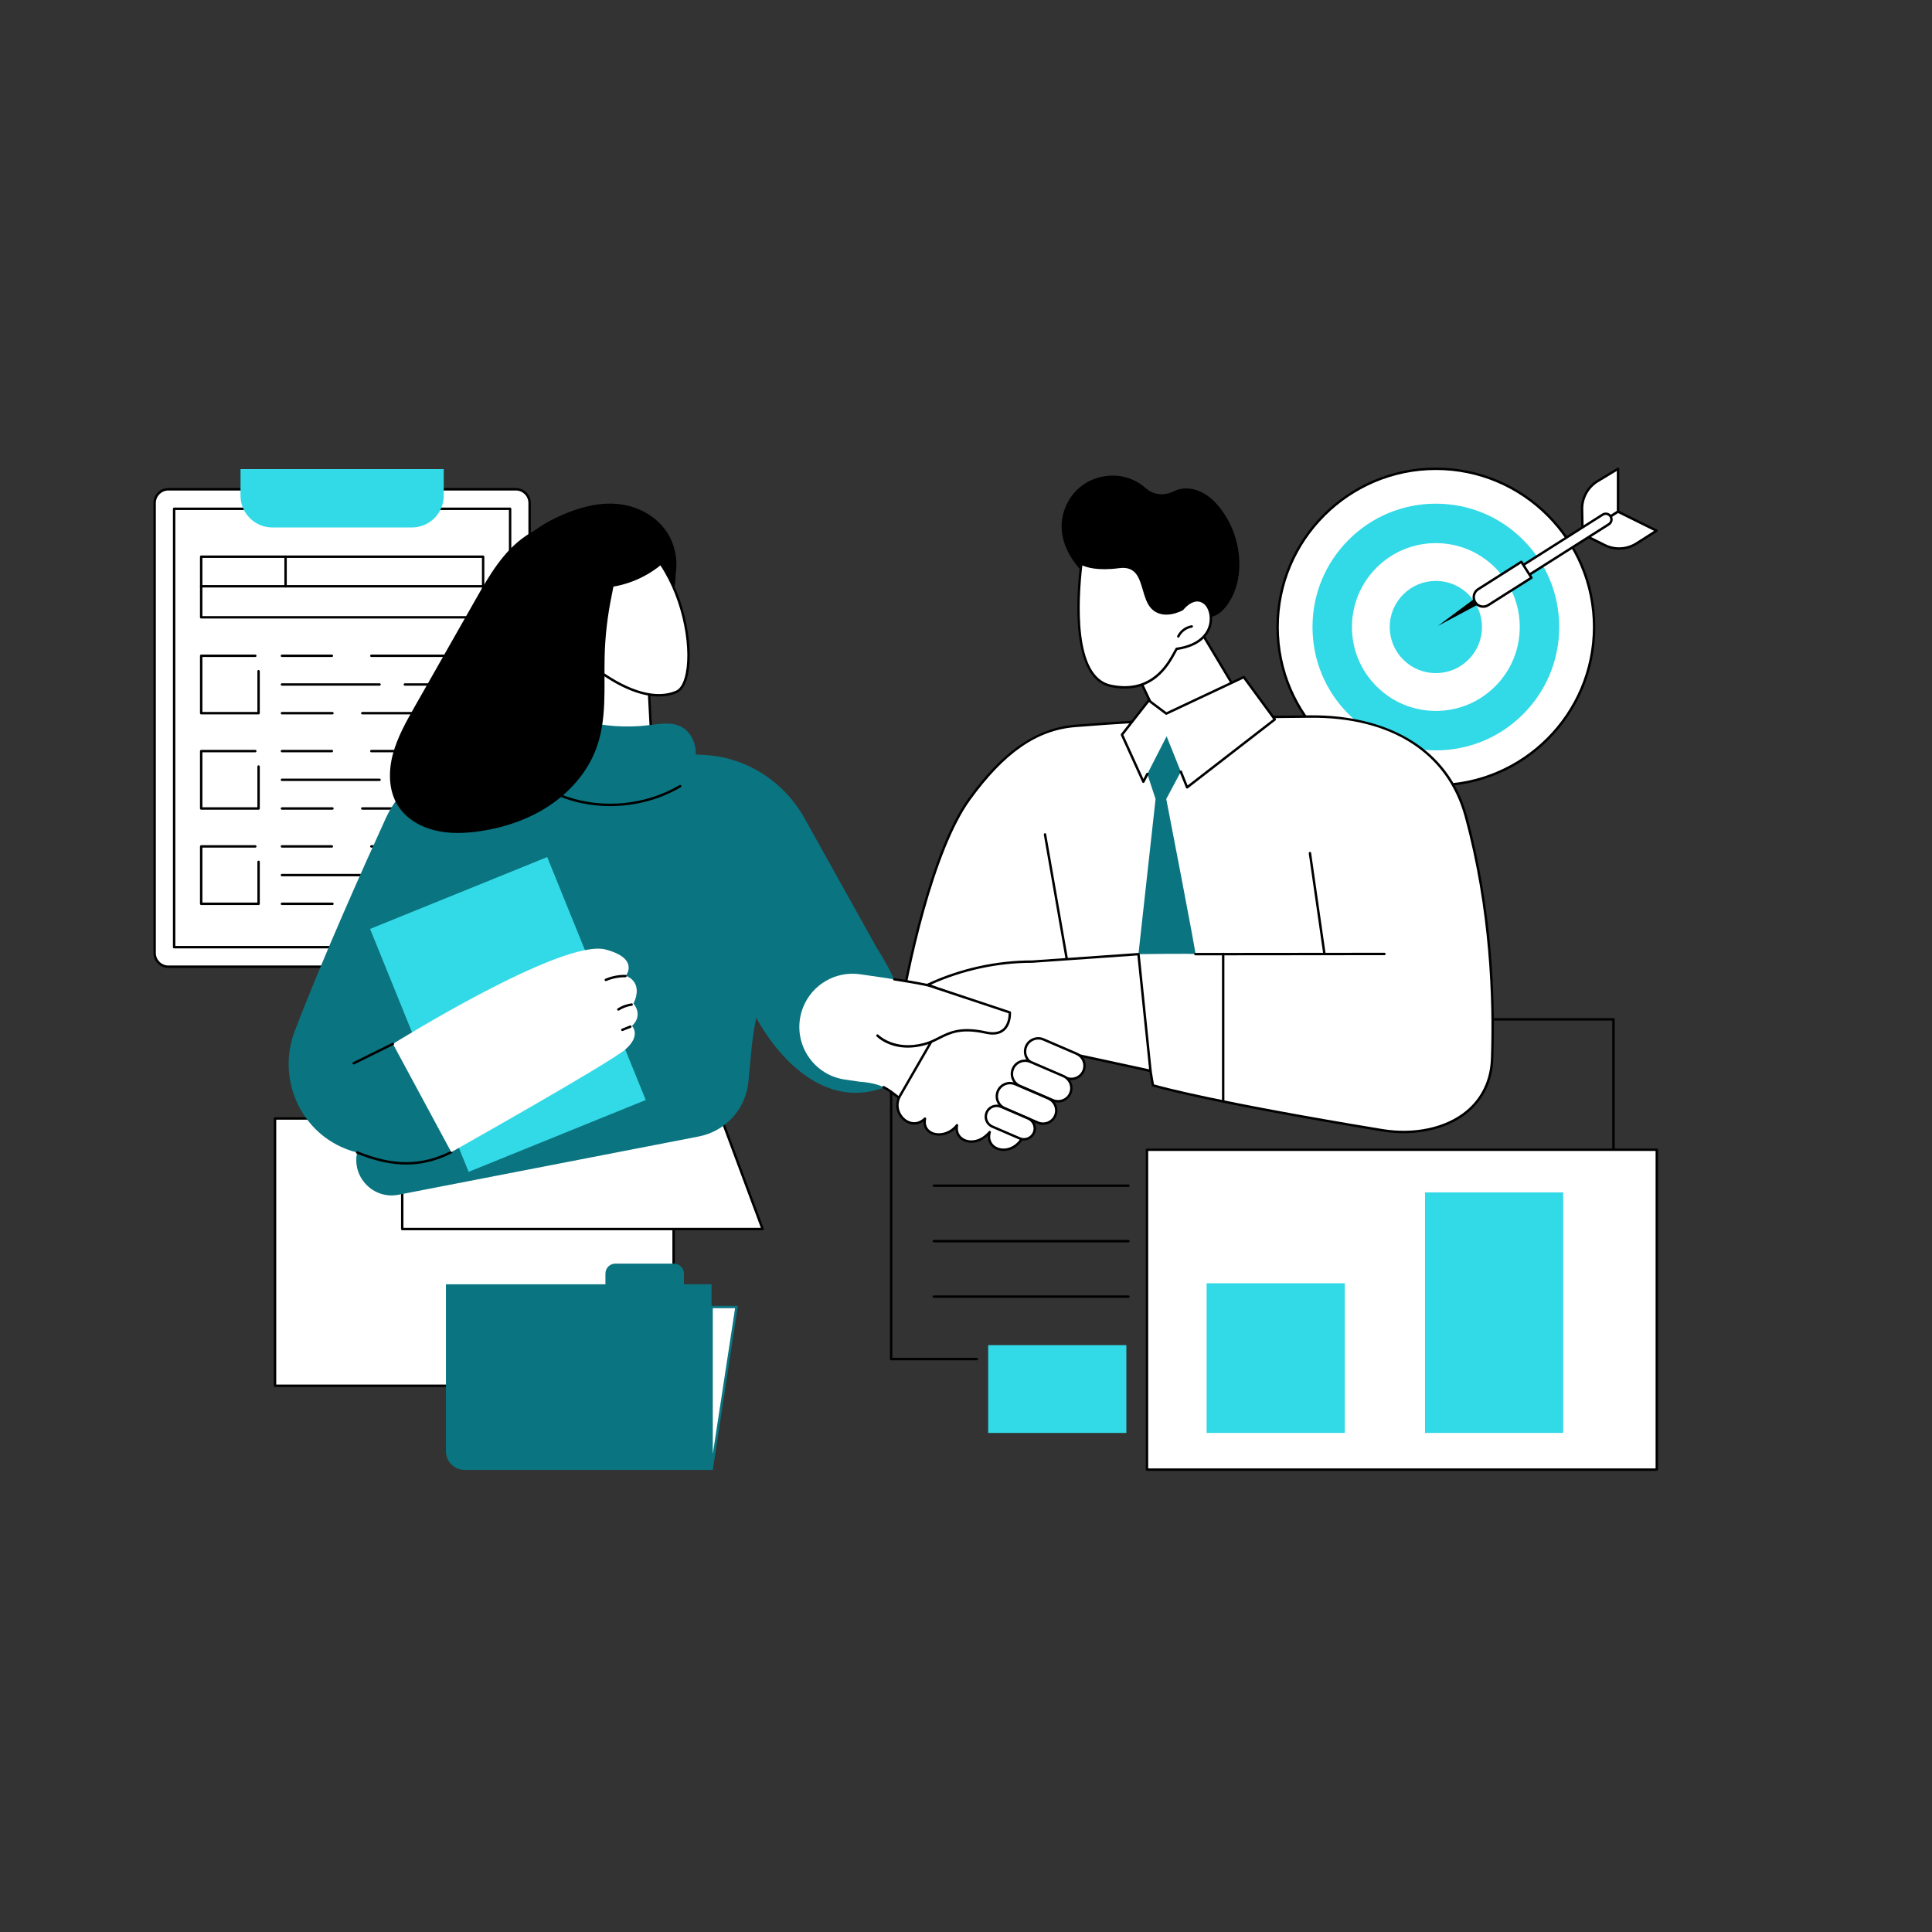 <?xml version="1.0" encoding="UTF-8"?> <svg xmlns="http://www.w3.org/2000/svg" id="Background" viewBox="0 0 1600 1600"><rect x="0" y="0" width="1600" height="1600" fill="#333333" stroke="none"/><defs><style> .cls-1 { fill: #fff; } .cls-2 { fill: #0a7480; } .cls-3 { fill: #32d9e6; } </style></defs><path d="M1336.22,1126.53h-288.84c-.55,0-1-.45-1-1s.45-1,1-1h287.84v-279.36h-596.22v279.36h69.94c.55,0,1,.45,1,1s-.45,1-1,1h-70.94c-.55,0-1-.45-1-1v-281.36c0-.55.45-1,1-1h598.22c.55,0,1,.45,1,1v281.36c0,.55-.45,1-1,1Z"></path><rect class="cls-1" x="949.89" y="952.19" width="422.2" height="264.89"></rect><path d="M1372.09,1218.08h-422.2c-.55,0-1-.45-1-1v-264.89c0-.55.45-1,1-1h422.2c.55,0,1,.45,1,1v264.89c0,.55-.45,1-1,1ZM950.89,1216.08h420.2v-262.89h-420.2v262.89Z"></path><rect class="cls-3" x="818.37" y="1113.98" width="114.42" height="72.72"></rect><rect class="cls-3" x="999.26" y="1062.75" width="114.42" height="123.95"></rect><rect class="cls-3" x="1180.14" y="987.48" width="114.42" height="199.22"></rect><path d="M934.51,982.93h-161.16c-.55,0-1-.45-1-1s.45-1,1-1h161.16c.55,0,1,.45,1,1s-.45,1-1,1Z"></path><path d="M934.51,1028.87h-161.16c-.55,0-1-.45-1-1s.45-1,1-1h161.16c.55,0,1,.45,1,1s-.45,1-1,1Z"></path><path d="M934.51,1074.82h-161.16c-.55,0-1-.45-1-1s.45-1,1-1h161.16c.55,0,1,.45,1,1s-.45,1-1,1Z"></path><ellipse class="cls-1" cx="1189.11" cy="519.27" rx="131.06" ry="131.04"></ellipse><path d="M1189.11,651.32c-72.82,0-132.06-59.23-132.06-132.04s59.24-132.04,132.06-132.04,132.06,59.23,132.06,132.04-59.24,132.04-132.06,132.04ZM1189.11,389.23c-71.72,0-130.06,58.34-130.06,130.04s58.35,130.04,130.06,130.04,130.06-58.34,130.06-130.04-58.35-130.04-130.06-130.04Z"></path><path class="cls-3" d="M1189.11,621.41c-27.29,0-52.94-10.62-72.23-29.92-19.29-19.29-29.92-44.94-29.92-72.22s10.63-52.93,29.92-72.22c19.29-19.29,44.95-29.92,72.23-29.92s52.94,10.62,72.23,29.92c19.29,19.29,29.92,44.94,29.92,72.22s-10.63,52.93-29.92,72.22c-19.29,19.29-44.95,29.92-72.23,29.92Z"></path><path class="cls-1" d="M1189.11,588.75c-18.56,0-36.01-7.23-49.14-20.35-13.12-13.12-20.35-30.57-20.35-49.13s7.23-36.01,20.35-49.13c13.12-13.12,30.57-20.35,49.14-20.35s36.01,7.23,49.14,20.35c13.12,13.12,20.35,30.57,20.35,49.13s-7.23,36.01-20.35,49.13c-13.12,13.12-30.57,20.35-49.14,20.35Z"></path><path class="cls-3" d="M1189.11,557.46c-10.2,0-19.79-3.97-27-11.18-7.21-7.21-11.19-16.8-11.19-27s3.97-19.79,11.19-27c7.21-7.21,16.8-11.18,27-11.18s19.79,3.97,27,11.18c7.21,7.21,11.19,16.8,11.19,27s-3.97,19.79-11.19,27c-7.21,7.21-16.8,11.18-27,11.18Z"></path><polygon points="1224.73 500.22 1190.8 518.35 1221.66 495.39 1224.73 500.22"></polygon><path class="cls-1" d="M1339.98,423.74l-29.38,18.63-.39-20.62c-.18-9.29,4.51-18,12.35-22.98l17.42-10.55v35.51Z"></path><path d="M1310.61,443.37c-.16,0-.33-.04-.47-.12-.32-.17-.52-.5-.53-.86l-.39-20.62c-.18-9.58,4.73-18.71,12.82-23.84l17.43-10.56c.31-.19.69-.19,1.01-.02.31.18.51.51.51.87v35.51c0,.34-.18.66-.46.84l-29.38,18.63c-.16.1-.35.16-.54.16ZM1338.98,390l-15.9,9.63c-7.49,4.75-12.04,13.22-11.87,22.11l.36,18.84,27.41-17.38v-33.19ZM1339.98,423.74h0,0Z"></path><path class="cls-1" d="M1339.98,423.74l-29.38,18.63,18.49,9.14c8.33,4.12,18.21,3.6,26.06-1.38l16.74-10.61-31.9-15.78Z"></path><path d="M1340.87,455.25c-4.19,0-8.38-.94-12.22-2.84l-18.49-9.15c-.32-.16-.54-.48-.56-.84-.02-.36.16-.7.46-.9l29.38-18.63c.3-.19.67-.21.98-.05l31.9,15.78c.32.16.54.48.56.84.02.36-.16.7-.46.9l-16.74,10.61c-4.47,2.84-9.64,4.27-14.81,4.27ZM1312.64,442.26l16.89,8.36c7.96,3.94,17.57,3.43,25.08-1.33l15.23-9.66-29.81-14.74-27.4,17.38Z"></path><path class="cls-1" d="M1332.36,434.18l-87.68,55.61-5.07-7.99,87.68-55.61c2.21-1.4,5.13-.75,6.53,1.46,1.4,2.21.75,5.13-1.46,6.53Z"></path><path d="M1244.68,490.79c-.33,0-.65-.16-.85-.46l-5.07-7.99c-.14-.22-.19-.5-.13-.75.06-.26.22-.48.44-.63l87.68-55.61c2.67-1.69,6.22-.9,7.91,1.77.82,1.29,1.09,2.83.75,4.32-.33,1.49-1.23,2.77-2.52,3.59l-87.68,55.61c-.17.1-.35.16-.53.16ZM1240.99,482.1l4,6.3,86.83-55.07c.84-.53,1.43-1.36,1.64-2.34.22-.97.04-1.97-.49-2.82-1.1-1.74-3.41-2.26-5.15-1.15l-86.84,55.07Z"></path><path class="cls-1" d="M1268.29,478.45l-35.81,22.71c-3.64,2.31-8.46,1.23-10.77-2.41-2.31-3.64-1.23-8.47,2.41-10.78l35.81-22.71,8.37,13.19Z"></path><path d="M1228.31,503.38c-2.92,0-5.78-1.45-7.45-4.09-1.26-1.99-1.67-4.35-1.16-6.64.51-2.3,1.89-4.25,3.88-5.52l35.81-22.71c.47-.29,1.08-.16,1.38.31l8.37,13.19c.14.22.19.5.13.75-.06.26-.22.48-.44.63l-35.81,22.71c-1.46.93-3.09,1.37-4.7,1.37ZM1259.62,466.65l-34.97,22.18c-1.54.97-2.6,2.49-3,4.26-.4,1.77-.08,3.6.89,5.13,2.01,3.17,6.22,4.11,9.39,2.1l34.97-22.18-7.29-11.5Z"></path><rect class="cls-1" x="128.06" y="405.21" width="310.53" height="395.36" rx="11.37" ry="11.37"></rect><path d="M427.22,801.56H139.43c-6.82,0-12.37-5.55-12.37-12.37v-372.63c0-6.82,5.55-12.37,12.37-12.37h287.8c6.82,0,12.37,5.55,12.37,12.37v372.63c0,6.82-5.55,12.37-12.37,12.37ZM139.43,406.21c-5.72,0-10.37,4.65-10.37,10.37v372.63c0,5.72,4.65,10.37,10.37,10.37h287.8c5.72,0,10.37-4.65,10.37-10.37v-372.63c0-5.72-4.65-10.37-10.37-10.37H139.43Z"></path><path d="M422.45,785.42H144.21c-.55,0-1-.45-1-1v-363.07c0-.55.45-1,1-1h278.24c.55,0,1,.45,1,1v363.07c0,.55-.45,1-1,1ZM145.21,783.42h276.24v-361.07H145.21v361.07Z"></path><path class="cls-3" d="M199.18,388.48v21.95c0,14.57,11.81,26.39,26.39,26.39h115.52c14.57,0,26.39-11.81,26.39-26.39v-21.95h-168.29Z"></path><path d="M400.11,544.1h-92.58c-.55,0-1-.45-1-1s.45-1,1-1h92.58c.55,0,1,.45,1,1s-.45,1-1,1Z"></path><path d="M274.84,544.1h-41.34c-.55,0-1-.45-1-1s.45-1,1-1h41.34c.55,0,1,.45,1,1s-.45,1-1,1Z"></path><path d="M400.11,567.87h-64.81c-.55,0-1-.45-1-1s.45-1,1-1h64.81c.55,0,1,.45,1,1s-.45,1-1,1Z"></path><path d="M314.32,567.87h-80.82c-.55,0-1-.45-1-1s.45-1,1-1h80.82c.55,0,1,.45,1,1s-.45,1-1,1Z"></path><path d="M400.11,591.63h-100.12c-.55,0-1-.45-1-1s.45-1,1-1h100.12c.55,0,1,.45,1,1s-.45,1-1,1Z"></path><path d="M275.32,591.63h-41.82c-.55,0-1-.45-1-1s.45-1,1-1h41.82c.55,0,1,.45,1,1s-.45,1-1,1Z"></path><path d="M214.15,591.63h-47.53c-.55,0-1-.45-1-1v-47.53c0-.55.45-1,1-1h44.81c.55,0,1,.45,1,1s-.45,1-1,1h-43.81v45.53h45.53v-33.76c0-.55.45-1,1-1s1,.45,1,1v34.76c0,.55-.45,1-1,1Z"></path><path d="M400.11,623.03h-92.58c-.55,0-1-.45-1-1s.45-1,1-1h92.58c.55,0,1,.45,1,1s-.45,1-1,1Z"></path><path d="M274.84,623.03h-41.34c-.55,0-1-.45-1-1s.45-1,1-1h41.34c.55,0,1,.45,1,1s-.45,1-1,1Z"></path><path d="M400.11,646.8h-64.81c-.55,0-1-.45-1-1s.45-1,1-1h64.81c.55,0,1,.45,1,1s-.45,1-1,1Z"></path><path d="M314.32,646.8h-80.82c-.55,0-1-.45-1-1s.45-1,1-1h80.82c.55,0,1,.45,1,1s-.45,1-1,1Z"></path><path d="M400.11,670.56h-100.12c-.55,0-1-.45-1-1s.45-1,1-1h100.12c.55,0,1,.45,1,1s-.45,1-1,1Z"></path><path d="M275.32,670.56h-41.82c-.55,0-1-.45-1-1s.45-1,1-1h41.82c.55,0,1,.45,1,1s-.45,1-1,1Z"></path><path d="M214.15,670.56h-47.53c-.55,0-1-.45-1-1v-47.53c0-.55.45-1,1-1h44.81c.55,0,1,.45,1,1s-.45,1-1,1h-43.81v45.53h45.53v-33.76c0-.55.45-1,1-1s1,.45,1,1v34.76c0,.55-.45,1-1,1Z"></path><path d="M400.11,701.96h-92.58c-.55,0-1-.45-1-1s.45-1,1-1h92.58c.55,0,1,.45,1,1s-.45,1-1,1Z"></path><path d="M274.84,701.96h-41.34c-.55,0-1-.45-1-1s.45-1,1-1h41.34c.55,0,1,.45,1,1s-.45,1-1,1Z"></path><path d="M400.11,725.73h-64.81c-.55,0-1-.45-1-1s.45-1,1-1h64.81c.55,0,1,.45,1,1s-.45,1-1,1Z"></path><path d="M314.32,725.73h-80.82c-.55,0-1-.45-1-1s.45-1,1-1h80.82c.55,0,1,.45,1,1s-.45,1-1,1Z"></path><path d="M400.11,749.49h-100.12c-.55,0-1-.45-1-1s.45-1,1-1h100.12c.55,0,1,.45,1,1s-.45,1-1,1Z"></path><path d="M275.32,749.49h-41.82c-.55,0-1-.45-1-1s.45-1,1-1h41.82c.55,0,1,.45,1,1s-.45,1-1,1Z"></path><path d="M214.15,749.49h-47.53c-.55,0-1-.45-1-1v-47.53c0-.55.45-1,1-1h44.81c.55,0,1,.45,1,1s-.45,1-1,1h-43.81v45.53h45.53v-33.76c0-.55.45-1,1-1s1,.45,1,1v34.76c0,.55-.45,1-1,1Z"></path><path d="M400.11,512.23h-233.5c-.55,0-1-.45-1-1v-50.19c0-.55.45-1,1-1h233.5c.55,0,1,.45,1,1v50.19c0,.55-.45,1-1,1ZM167.62,510.23h231.5v-48.19h-231.5v48.19Z"></path><path d="M400.11,486.53h-233.5c-.55,0-1-.45-1-1s.45-1,1-1h233.5c.55,0,1,.45,1,1s-.45,1-1,1Z"></path><path d="M236.5,486.53c-.55,0-1-.45-1-1v-24.49c0-.55.45-1,1-1s1,.45,1,1v24.49c0,.55-.45,1-1,1Z"></path><rect class="cls-1" x="227.76" y="926.29" width="330.09" height="221.35"></rect><path d="M557.85,1148.63H227.76c-.55,0-1-.45-1-1v-221.35c0-.55.45-1,1-1h330.09c.55,0,1,.45,1,1v221.35c0,.55-.45,1-1,1ZM228.76,1146.63h328.09v-219.35H228.76v219.35Z"></path><path class="cls-2" d="M566.41,1063.58v-8.89c0-4.53-3.67-8.21-8.21-8.21h-48.61c-4.53,0-8.2,3.67-8.2,8.21v8.89h-132.09v138.31c0,8.52,6.9,15.42,15.42,15.42h204.58v-153.74h-22.89Z"></path><polygon class="cls-1" points="589.3 1082.41 589.3 1217.32 609.92 1082.41 589.3 1082.41"></polygon><path class="cls-2" d="M590.29,1217.47l-1.99-.15v-135.91h22.79l-20.8,136.06ZM590.3,1083.41v120.75l18.46-120.75h-18.46Z"></path><polygon class="cls-1" points="1033.61 588.29 990.27 515.97 938.63 511.72 932.6 538.99 966.14 609.78 1033.61 588.29"></polygon><path d="M966.14,610.78c-.38,0-.73-.21-.9-.57l-33.54-70.79c-.09-.2-.12-.43-.07-.64l6.03-27.27c.11-.49.57-.82,1.06-.78l51.64,4.25c.32.03.61.21.78.48l43.33,72.32c.16.26.19.58.08.87-.11.29-.34.51-.63.6l-67.46,21.48c-.1.03-.2.05-.3.05ZM933.65,538.87l33.02,69.69,65.43-20.83-42.42-70.8-50.26-4.14-5.77,26.08Z"></path><path d="M1026.24,471.59c1.06-17.65-4.35-35.62-14.98-49.76-4.55-6.05-10.16-11.51-17.05-14.67-6.89-3.15-15.2-3.75-21.99-.39-.07.03-.14.07-.2.1-7.51,3.83-16.63,3.2-22.92-2.42-4.05-3.62-8.78-6.48-13.92-8.28-12.97-4.55-28.15-2.22-39.16,6.01-11.01,8.23-17.52,22.13-16.8,35.85.93,17.82,13.03,33.17,26.67,44.69,13.64,11.52,29.47,20.59,46.59,25.67,13.91,4.12,28.68,5.55,43.09,3.73,6.51-.82,11.41-1.35,16.23-5.96,4.25-4.07,7.49-9.11,9.81-14.5,2.73-6.34,4.22-13.2,4.63-20.08Z"></path><path class="cls-1" d="M974.42,537.35c-4.82,8.19-17.21,38.39-54.51,30.65-32.48-6.75-27.69-73.84-24.38-101.33,0,0,8.71,5.87,31.11,2.88,22.4-3,17.69,22.87,27.25,33.42,9.56,10.54,25.26,1.52,25.26,1.52,0,0,9.63-12.56,18.78-4.9,7.89,6.61,10.07,33.06-23.5,37.78Z"></path><path d="M931.58,570.26c-3.65,0-7.6-.4-11.87-1.29-33.02-6.86-28.6-73.92-25.17-102.43.04-.35.26-.65.58-.79.32-.14.69-.11.98.08.08.05,8.77,5.61,30.42,2.71,15.53-2.08,18.88,9.41,21.84,19.54,1.54,5.27,3.14,10.72,6.28,14.19,8.4,9.27,22.21,2.29,23.86,1.41.88-1.1,5.79-6.86,11.92-7.53,2.93-.32,5.68.56,8.16,2.64,3.93,3.29,6.8,11.34,4.38,19.78-1.74,6.09-7.68,16.7-27.91,19.69-.36.63-.76,1.36-1.2,2.18-5.09,9.38-16.16,29.81-42.27,29.81ZM896.35,468.23c-3.33,28.72-7.1,92.37,23.77,98.78,4.07.84,7.84,1.23,11.32,1.23,25.06,0,35.74-19.7,40.64-28.74.56-1.03,1.05-1.93,1.48-2.66.15-.26.42-.44.72-.48,19.49-2.74,25.13-12.66,26.75-18.33,2.1-7.35-.25-14.77-3.75-17.69-2.05-1.71-4.28-2.45-6.65-2.19-5.78.63-10.64,6.87-10.69,6.93-.08.1-.18.19-.29.26-.17.09-16.51,9.3-26.49-1.72-3.45-3.81-5.11-9.49-6.72-14.97-3-10.27-5.83-19.97-19.65-18.12-17.85,2.39-27.15-.76-30.42-2.29Z"></path><path d="M975.83,528.06c-.15,0-.29-.03-.44-.1-.5-.24-.7-.84-.46-1.34,2.24-4.63,6.78-8,11.86-8.81.54-.09,1.06.28,1.15.83.09.55-.28,1.06-.83,1.15-4.44.71-8.42,3.66-10.38,7.71-.17.36-.53.56-.9.56Z"></path><path class="cls-1" d="M954.77,898.79s39.37,12.36,189.7,37.18c45.44,7.5,89.62-13.09,91.24-59.12,1.88-53.37-1.26-126.11-21.83-201.11-15.85-57.78-68.45-82.78-128.36-82.33-69.34.52-126.76,2.3-195.05,7.76-38.02,3.04-65.38,29.83-87.76,60.72-29.13,40.19-50.94,134.47-59.49,190.99l58.67-4.3,150.88,38.25,2,11.97Z"></path><path d="M1162.42,938.46c-5.94,0-12.01-.49-18.11-1.5-148.68-24.55-189.44-37.09-189.83-37.22-.36-.11-.62-.42-.69-.79l-1.89-11.32-150.09-38.05-58.51,4.29c-.3.02-.6-.09-.81-.32-.21-.22-.3-.53-.25-.83,7.75-51.21,29.03-149.15,59.67-191.43,17.85-24.63,46.44-57.76,88.49-61.12,72.18-5.77,130.21-7.28,195.12-7.77,31.25-.22,59.35,6.5,81.22,19.47,24.3,14.41,40.49,35.81,48.11,63.6,21.21,77.34,23.6,152.22,21.86,201.41-.64,18.31-8.06,33.78-21.46,44.75-13.35,10.93-32.3,16.83-52.83,16.83ZM955.65,898.01c5.43,1.59,49.97,14.02,188.98,36.98,26.65,4.4,52.58-1.17,69.35-14.9,12.94-10.59,20.1-25.55,20.73-43.27,1.73-49.05-.65-123.71-21.79-200.81-14.36-52.36-60.77-82.12-127.39-81.6-64.87.49-122.86,1.99-194.98,7.76-31.81,2.54-58.65,21.14-87.03,60.31-30.17,41.63-51.25,137.96-59.12,189.31l57.42-4.21c.11,0,.22,0,.32.03l150.88,38.25c.38.1.68.41.74.8l1.9,11.35Z"></path><path d="M887.22,816.76c-.48,0-.9-.34-.98-.83l-21.81-124.73c-.1-.54.27-1.06.81-1.16.55-.09,1.06.27,1.16.81l21.81,124.73c.1.54-.27,1.06-.81,1.16-.06.01-.12.02-.17.02Z"></path><path class="cls-2" d="M964.24,596.91l18.01,34.03-16.4,30.76s25.06,129.17,24.17,128.49c-.89-.68-47.21,0-47.21,0l14.18-128.49-10.12-30.76,17.36-34.03Z"></path><polygon class="cls-1" points="1030.03 560.75 965.85 590.97 951.35 580.08 929.17 608.44 946.88 647.41 966.14 609.78 983.1 652.05 1055.75 595.79 1030.03 560.75"></polygon><path d="M983.1,653.05c-.09,0-.18-.01-.26-.04-.3-.08-.55-.3-.67-.59l-5.2-12.97c-.21-.51.04-1.1.56-1.3.51-.21,1.1.04,1.3.56l4.71,11.74,70.83-54.86-24.65-33.59-63.43,29.88c-.34.16-.73.12-1.03-.11l-13.72-10.3-21.21,27.11,16.61,36.53,2.35-4.6c.25-.49.85-.69,1.35-.43.49.25.69.85.43,1.35l-3.3,6.44c-.18.34-.54.56-.91.54-.38,0-.73-.24-.89-.59l-17.72-38.96c-.15-.34-.11-.74.12-1.03l22.19-28.36c.34-.43.95-.51,1.39-.18l14.02,10.53,63.63-29.97c.43-.2.95-.07,1.23.31l25.72,35.04c.32.44.23,1.05-.19,1.38l-72.64,56.27c-.18.14-.39.21-.61.21Z"></path><path d="M990.02,791.18c-.55,0-1-.45-1-1,0-.55.45-1,1-1l156.49-.15h0c.55,0,1,.45,1,1,0,.55-.45,1-1,1l-156.49.15h0Z"></path><path d="M1096.85,791.03c-.49,0-.92-.36-.99-.86l-12.02-83.51c-.08-.55.3-1.05.85-1.13.54-.08,1.05.3,1.13.85l12.02,83.51c.08.55-.3,1.05-.85,1.13-.05,0-.1.01-.14.01Z"></path><path d="M1012.99,913.05c-.55,0-1-.45-1-1v-122.02c0-.55.45-1,1-1s1,.45,1,1v122.02c0,.55-.45,1-1,1Z"></path><polygon class="cls-1" points="333.11 1017.83 631.54 1017.83 590.88 908.59 333.11 932.72 333.11 1017.83"></polygon><path d="M631.54,1018.83h-298.43c-.55,0-1-.45-1-1v-85.12c0-.52.39-.95.91-1l257.78-24.13c.46-.04.87.22,1.03.65l40.65,109.25c.11.31.07.65-.12.92-.19.27-.49.43-.82.43ZM334.11,1016.83h295.99l-39.88-107.18-256.11,23.97v83.21Z"></path><path d="M552.13,440.45c-9.46-14.04-25.32-21.76-41.17-23.13-15.84-1.36-31.7,3.05-46.44,9.6-11.87,5.27-23.4,12.09-32.39,22.1-8.99,10.01-15.25,23.56-15.05,37.62.22,15.17,7.71,29.04,16.23,40.97,7.8,10.92,17.01,21.17,28.64,26.56,15.04,6.98,32.75,4.88,47.43-2.98,14.68-7.86,26.59-20.98,36.11-35.56,7.76-11.89,14.29-25.77,14.04-40.28,2.06-11.91-.76-25.05-7.41-34.92Z"></path><path class="cls-1" d="M480.4,536.49l-6.2,82.28c-8.33,5.09,71.52,5.94,65.66.26l-3.32-63.59-56.14-18.95Z"></path><path d="M509.85,623.91c-11.09,0-22.23-.5-27.97-1.14-8.13-.9-9.03-1.96-9.26-2.97-.08-.35-.08-.97.61-1.57l6.16-81.82c.02-.31.19-.59.44-.76.26-.17.58-.21.87-.11l56.14,18.95c.39.13.66.49.68.9l3.31,63.25c.51.71.3,1.36.18,1.63-1.29,2.73-16.18,3.64-31.17,3.64ZM474.93,619.46c3.57,1.64,24.05,3.01,44.76,2.32,13.07-.44,18.14-1.54,19.32-2.23-.09-.15-.14-.31-.15-.46l-3.29-62.91-54.27-18.32-6.1,80.99c-.02.23-.11.45-.27.61ZM474.2,618.77h0,0Z"></path><path class="cls-1" d="M470.56,520.8c5.4-2.23,11.35-.06,15.78,3.28,2.13,1.6,3.36,4.15,6.26,3.66,2.29-.38,4.14-2.8,4.66-4.93.74-3.03-.17-6.2-1.07-9.19-1.79-5.91-3.57-11.81-5.36-17.72-.64-2.11-1.26-4.46-.3-6.44,1.44-2.97,5.39-3.39,8.68-3.6,17.44-1.14,34.46-7.93,47.89-19.11,26.53,38.98,29.1,99.25,13.09,106.2-27.11,11.76-62.23-15.96-65.56-18.2-2.39-1.61-5.47-1.51-8.34-1.66-5.53-.29-11.12-1.76-15.62-4.99-4.51-3.23-7.81-8.35-8.09-13.89-.28-5.53,2.85-11.29,7.97-13.41Z"></path><path d="M545.67,576.79c-14.49,0-31.88-6.96-50.5-20.44-.5-.36-.87-.63-1.09-.78-1.85-1.24-4.32-1.34-6.72-1.44-.38-.02-.75-.03-1.12-.05-6.3-.33-11.88-2.12-16.15-5.17-5.05-3.61-8.23-9.09-8.5-14.65-.31-6.15,3.3-12.2,8.59-14.38,5.03-2.08,11.14-.84,16.76,3.41.65.49,1.21,1.04,1.74,1.57,1.39,1.38,2.25,2.15,3.76,1.9,1.85-.31,3.41-2.37,3.86-4.18.7-2.85-.23-5.94-1.06-8.67l-5.36-17.72c-.72-2.39-1.34-4.91-.24-7.17,1.77-3.66,6.62-3.97,9.52-4.16,17.24-1.12,34.04-7.83,47.31-18.88.22-.18.5-.26.78-.22.28.04.53.19.69.43,20.44,30.02,27.34,73.75,20.97,95.75-1.8,6.23-4.68,10.35-8.3,11.93-4.52,1.96-9.52,2.93-14.92,2.93ZM475.25,520.89c-1.4,0-2.85.24-4.3.84-4.53,1.87-7.62,7.1-7.35,12.43.25,4.95,3.12,9.86,7.67,13.12,3.96,2.83,9.18,4.5,15.09,4.8.36.02.73.03,1.1.05,2.67.11,5.44.22,7.75,1.78.23.16.62.44,1.15.82,24.97,18.07,47.5,24.22,63.45,17.3,3.06-1.33,5.55-5.01,7.18-10.65,6.18-21.35-.44-63.64-20.09-93.16-13.46,10.9-30.32,17.51-47.61,18.64-3.33.22-6.68.63-7.85,3.04-.78,1.61-.28,3.62.36,5.72l5.36,17.72c.85,2.82,1.92,6.34,1.09,9.72-.59,2.41-2.71,5.22-5.47,5.68-2.6.43-4.14-1.1-5.5-2.46-.49-.49-.99-.99-1.53-1.4-1.83-1.38-5.9-4-10.49-4ZM470.56,520.8h0,0Z"></path><path d="M492.13,543.16c-.18,0-.36-.05-.53-.15-3.97-2.47-8.91-3.54-13.54-2.91-.54.07-1.05-.31-1.12-.86-.07-.55.31-1.05.86-1.12,5.09-.68,10.51.48,14.86,3.19.47.29.61.91.32,1.38-.19.3-.52.47-.85.47Z"></path><path class="cls-2" d="M731.44,900.95c-64.69,22.84-105.14-58.21-105.14-58.21-3.93,19.74-3.92,27.59-6.51,53.37-2.26,22.46-18.97,40.78-41.12,45.08l-248.71,48.26c-20.69,4.01-38.72-14.48-34.2-35.06v-.04c-3.15-.66-6.51-1.75-10-3.15-38.1-15.38-56.32-58.95-41.66-97.33,22.51-58.95,55.84-133.47,75.62-176.72,10.82-23.65,32.66-40.34,58.31-44.65,73.93-12.42,157.89-10.15,205.63-7.27,1.02.06,2.05.14,3.07.22,33.47,2.87,63.13,22.76,79.49,52.1l60.26,108.09s62.75,94.91,4.97,115.31Z"></path><path d="M336.38,964.45c-12.81,0-26.24-3.05-41.01-9.14-.51-.21-.75-.8-.54-1.31.21-.51.8-.75,1.31-.54,29.14,12.03,52.93,11.97,77.14-.18.49-.25,1.1-.05,1.34.44.25.49.05,1.09-.44,1.34-12.46,6.26-24.81,9.39-37.79,9.39Z"></path><path d="M363.18,851.34c-.08,0-.17-.01-.25-.03-.53-.14-.86-.68-.72-1.22l14.54-56.59c.14-.53.68-.85,1.22-.72.53.14.86.68.72,1.22l-14.54,56.59c-.12.45-.52.75-.97.75Z"></path><rect class="cls-3" x="341.53" y="731.52" width="158.3" height="217.12" transform="translate(-284.98 219.8) rotate(-22.08)"></rect><path class="cls-1" d="M325.4,864.51s140.4-87.63,176.16-78.16c28.35,7.51,16.72,21.76,16.72,21.76,0,0,15.07,4.42,6.36,23.07,0,0,8.46,9.17-1.22,18.45,0,0,7.83,7.96-5.55,19.47-13.38,11.5-144.14,85.06-144.14,85.06l-48.33-89.66Z"></path><path d="M501.69,812.52c-.39,0-.76-.23-.92-.61-.22-.51.02-1.1.53-1.31,5.22-2.22,10.98-3.36,16.66-3.27.55,0,.99.46.99,1.01,0,.55-.45.99-1,.99h-.02c-5.39-.08-10.88,1-15.84,3.11-.13.05-.26.08-.39.08Z"></path><path d="M512.1,836.97c-.33,0-.65-.16-.84-.46-.3-.47-.16-1.08.31-1.38,3.43-2.19,7.38-3.64,11.41-4.2.55-.08,1.05.31,1.13.85.08.55-.31,1.05-.85,1.13-3.75.52-7.42,1.87-10.61,3.9-.17.11-.35.16-.54.16Z"></path><path d="M515.38,853.88c-.4,0-.77-.24-.93-.63-.21-.51.04-1.09.56-1.3l6.64-2.66c.51-.2,1.09.04,1.3.56.21.51-.04,1.09-.56,1.3l-6.64,2.66c-.12.05-.25.07-.37.07Z"></path><path d="M292.98,881.55c-.37,0-.72-.2-.9-.56-.24-.5-.04-1.09.45-1.34l32.42-16.04c.5-.25,1.1-.04,1.34.45s.04,1.09-.45,1.34l-32.42,16.04c-.14.07-.29.1-.44.1Z"></path><path class="cls-2" d="M436.1,613.03c1.97-7.94,6.84-15.59,14.35-18.83,9.49-4.09,20.29-.39,30.27,2.31,18.47,4.99,37.9,6.37,56.89,4.05,8.53-1.04,17.58-2.76,25.42.76,9.47,4.25,14.45,15.7,12.9,25.96s-8.66,19.09-17.43,24.66c-8.76,5.56-19.06,8.21-29.31,9.82-20.98,3.28-43.06,2.19-63.2-4.84-8.6-3-21.44-7.64-27.54-14.8-6.12-7.19-4.53-20.33-2.36-29.09Z"></path><path d="M505.38,667.59c-12.31,0-24.6-1.94-36.29-5.87-12.52-4.22-28.83-12.58-35.42-28.47-.21-.51.03-1.1.54-1.31.51-.21,1.1.03,1.31.54,6.3,15.2,22.09,23.26,34.21,27.34,30.52,10.28,65.32,6.67,93.09-9.64.48-.28,1.09-.12,1.37.36.28.48.12,1.09-.36,1.37-17.63,10.36-38.05,15.68-58.45,15.68Z"></path><path d="M524.66,448.93c2.52-6.72,2.35-14.76-2.27-19.96-6.68-7.51-18.94-6.21-29.24-4.32-20.1,3.69-40.93,7.67-57.93,19.3-18.41,12.59-29.97,32.5-40.87,51.68-16.83,29.61-33.65,59.21-50.48,88.82-7.39,12.99-14.85,26.18-18.6,40.46-3.75,14.28-3.42,30.03,4.21,42.21,6.55,10.47,17.95,17.36,30.2,20.45,12.25,3.09,25.33,2.65,38.05.76,20.11-3,40-9.71,57.1-21.06,17.1-11.34,31.28-27.48,38.54-46.29,9.51-24.62,6.7-51.36,7.36-77.31.42-16.83,2.38-33.7,5.81-50.33,1.65-8,2.95-17.28,6.27-24.86,3.02-6.91,9.11-12.24,11.85-19.54Z"></path><path class="cls-1" d="M761.4,921.05l-5.32-3.5c-19.95-13.11-20.43-19.92-44.23-21.74l-12.13-1.76c-28.25-4.1-45.2-33.57-34.54-60.05,7.57-18.81,27.01-30.02,47.08-27.17,23.78,3.38,52.32,7.71,58.79,9.88l14.4,4.83,31.71,52.18-55.77,47.33Z"></path><path d="M761.4,922.05c-.19,0-.38-.05-.55-.16l-5.32-3.5c-5.56-3.66-9.56-6.77-13.08-9.53-4.07-3.18-7.29-5.69-11.17-7.61-.5-.24-.7-.84-.45-1.34.24-.5.84-.7,1.34-.46,4.07,2,7.36,4.57,11.52,7.82,3.49,2.73,7.45,5.82,12.95,9.43l4.69,3.08,54.55-46.29-31.08-51.14-14.06-4.71c-3.43-1.15-13.62-3.05-30.28-5.64-.55-.09-.92-.6-.83-1.14.08-.55.59-.92,1.14-.83,16.77,2.61,27.07,4.54,30.61,5.72l14.4,4.83c.22.08.41.23.54.43l31.71,52.18c.26.42.17.96-.21,1.28l-55.77,47.33c-.19.16-.42.24-.65.24Z"></path><path class="cls-1" d="M942.82,790.18l-87.97,6.18c-29.89,0-59.41,6.55-86.5,19.18l24.78,9.15-47.75,82.75c-8.02,13.9,7.97,29.87,19.85,19.69.27-.23.54-.48.81-.73-2.93,14.34,16.61,18.02,26.51,5.51-2.69,13.13,15.15,19.69,27.09,5.63-4.35,15.08,16.9,21.02,26.62,5.53,10.26-16.35,41.81-70.24,41.81-70.24l64.71,14-9.95-96.65Z"></path><path d="M831.11,953.17c-2.2,0-4.3-.44-6.15-1.27-3.81-1.7-7.27-5.48-6.89-11.28-6.9,6.39-14.88,6.92-20.17,4.35-4.14-2.02-6.52-5.77-6.62-10.18-6.29,6.04-14.78,6.9-20.18,4.39-4.22-1.96-6.49-5.75-6.35-10.4-5.15,3.66-11.5,3.41-16.53-.77-5.16-4.29-8.52-12.71-3.7-21.06l47.16-81.73-23.67-8.73c-.38-.14-.64-.49-.65-.9-.02-.4.21-.78.58-.95,27.03-12.61,57.09-19.27,86.92-19.27l87.9-6.18c.55-.03,1.01.36,1.07.89l9.95,96.65c.03.32-.09.63-.33.85-.24.21-.56.3-.88.23l-64-13.84c-3.56,6.07-31.91,54.41-41.46,69.64-4.2,6.7-10.4,9.57-15.99,9.57ZM819.63,936.53c.16,0,.32.04.47.12.41.22.62.71.49,1.16-1.87,6.49,1.45,10.59,5.18,12.26,5.78,2.59,14.38.83,19.63-7.54,10.13-16.15,41.48-69.67,41.8-70.21.22-.37.65-.56,1.07-.47l63.36,13.7-9.71-94.31-87,6.11c-28.81,0-57.75,6.25-83.95,18.08l22.51,8.31c.28.1.49.32.59.6.1.28.07.58-.07.84l-47.75,82.75c-4.24,7.35-1.29,14.76,3.24,18.52,3.68,3.05,9.57,4.63,15.08-.09.26-.22.51-.45.76-.69.32-.3.79-.37,1.18-.16.38.21.59.65.5,1.08-1.01,4.91.79,8.84,4.93,10.76,5.32,2.47,14.07,1.19,19.81-6.07.29-.36.79-.48,1.21-.29s.65.65.56,1.11c-.99,4.84.97,8.98,5.25,11.06,5.2,2.53,13.43,1.57,20.1-6.28.2-.23.48-.35.76-.35Z"></path><path class="cls-1" d="M855.51,880.8l27.41,11.82c5.53,2.38,11.94-.16,14.32-5.68,2.39-5.52-.16-11.93-5.69-14.31l-27.41-11.82c-5.53-2.38-11.94.16-14.32,5.68s.16,11.93,5.69,14.31Z"></path><path d="M887.22,894.51c-1.57,0-3.17-.31-4.7-.97l-27.41-11.82c-2.92-1.26-5.17-3.58-6.34-6.53-1.17-2.95-1.12-6.18.13-9.1,2.6-6.02,9.61-8.8,15.64-6.2l27.41,11.82c2.92,1.26,5.17,3.58,6.34,6.53,1.17,2.95,1.12,6.18-.13,9.1-1.94,4.49-6.33,7.18-10.94,7.18ZM855.9,879.88l27.41,11.82c5.01,2.16,10.85-.15,13.01-5.16,1.05-2.43,1.09-5.11.11-7.57-.98-2.46-2.85-4.38-5.28-5.43l-27.41-11.82c-5.01-2.16-10.85.15-13.01,5.16-1.05,2.43-1.09,5.11-.11,7.57.98,2.46,2.85,4.38,5.28,5.43Z"></path><path class="cls-1" d="M844.6,899.33l27.41,11.82c5.53,2.38,11.94-.16,14.32-5.68,2.39-5.52-.16-11.93-5.69-14.31l-27.41-11.82c-5.53-2.38-11.94.16-14.32,5.68-2.39,5.52.16,11.93,5.69,14.31Z"></path><path d="M876.31,913.04c-1.57,0-3.17-.31-4.7-.97l-27.41-11.82c-2.92-1.26-5.17-3.58-6.34-6.53-1.17-2.95-1.12-6.18.13-9.1,2.6-6.02,9.61-8.8,15.64-6.2l27.41,11.82c2.92,1.26,5.17,3.58,6.34,6.53,1.17,2.95,1.12,6.18-.13,9.1-1.94,4.49-6.33,7.18-10.94,7.18ZM848.93,879.44c-3.83,0-7.49,2.24-9.1,5.97-1.05,2.43-1.09,5.11-.11,7.57.98,2.46,2.85,4.38,5.28,5.43h0s27.41,11.82,27.41,11.82c5.01,2.16,10.85-.15,13.01-5.16,1.05-2.43,1.09-5.11.11-7.57-.98-2.46-2.85-4.38-5.28-5.43l-27.41-11.82c-1.27-.55-2.6-.81-3.91-.81Z"></path><path class="cls-1" d="M832.1,917.86l27.41,11.82c5.53,2.38,11.94-.16,14.32-5.68,2.39-5.52-.16-11.93-5.69-14.31l-27.41-11.82c-5.53-2.38-11.94.16-14.32,5.68s.16,11.93,5.69,14.31Z"></path><path d="M863.81,931.57c-1.57,0-3.17-.31-4.7-.97l-27.41-11.82c-2.92-1.26-5.17-3.58-6.34-6.53-1.17-2.95-1.12-6.18.13-9.1,2.6-6.02,9.62-8.8,15.64-6.2l27.41,11.82c2.92,1.26,5.17,3.58,6.34,6.53,1.17,2.95,1.12,6.18-.13,9.1-1.94,4.49-6.33,7.18-10.94,7.18ZM836.44,897.97c-3.83,0-7.49,2.24-9.1,5.97-1.05,2.43-1.09,5.11-.11,7.57.98,2.46,2.85,4.38,5.28,5.43l27.41,11.82c5.01,2.16,10.85-.15,13.01-5.16,1.05-2.43,1.09-5.11.11-7.57-.98-2.46-2.85-4.38-5.28-5.43l-27.41-11.82c-1.27-.55-2.6-.81-3.91-.81Z"></path><path class="cls-1" d="M821.82,933.01l22.59,9.75c4.56,1.97,9.84-.13,11.81-4.68,1.97-4.55-.13-9.84-4.69-11.8l-22.59-9.75c-4.56-1.97-9.84.13-11.81,4.68-1.97,4.55.13,9.84,4.69,11.8Z"></path><path d="M847.96,944.5c-1.32,0-2.66-.26-3.94-.82l-22.59-9.75c-2.45-1.06-4.34-3-5.32-5.48-.98-2.48-.94-5.19.11-7.64,2.18-5.05,8.07-7.39,13.12-5.21l22.59,9.75c2.45,1.06,4.34,3,5.32,5.48.98,2.48.94,5.19-.11,7.64-1.63,3.77-5.31,6.02-9.18,6.02ZM822.21,932.1l22.59,9.75c4.04,1.74,8.75-.12,10.5-4.16.85-1.96.88-4.12.09-6.1-.79-1.98-2.3-3.54-4.26-4.38l-22.59-9.75c-4.04-1.74-8.75.12-10.5,4.16-.84,1.96-.88,4.12-.09,6.11.79,1.98,2.3,3.54,4.26,4.38Z"></path><path class="cls-1" d="M777.67,818.95l58.64,19.53s1.3,21.33-19.68,16.67c-29.53-6.56-35.52,5.37-51.12,9.56-25.42,6.83-38.82-7.1-38.82-7.1l50.99-38.66Z"></path><path d="M751.78,867.62c-16.62,0-25.37-8.85-25.82-9.32-.38-.4-.37-1.03.03-1.41.4-.38,1.03-.37,1.41.02.13.14,13.34,13.41,37.84,6.83,4.47-1.2,8.07-3.02,11.88-4.94,9.09-4.59,18.49-9.34,39.72-4.63,5.88,1.31,10.46.61,13.59-2.06,4.49-3.83,4.88-10.74,4.89-12.91l-57.97-19.31c-.52-.17-.81-.74-.63-1.26s.74-.81,1.26-.63l58.64,19.53c.39.13.66.48.68.89.02.41.54,10-5.57,15.21-3.64,3.11-8.8,3.95-15.33,2.5-20.53-4.56-29.2-.18-38.38,4.46-3.73,1.89-7.6,3.84-12.27,5.09-5.15,1.38-9.82,1.94-13.98,1.94Z"></path></svg> 